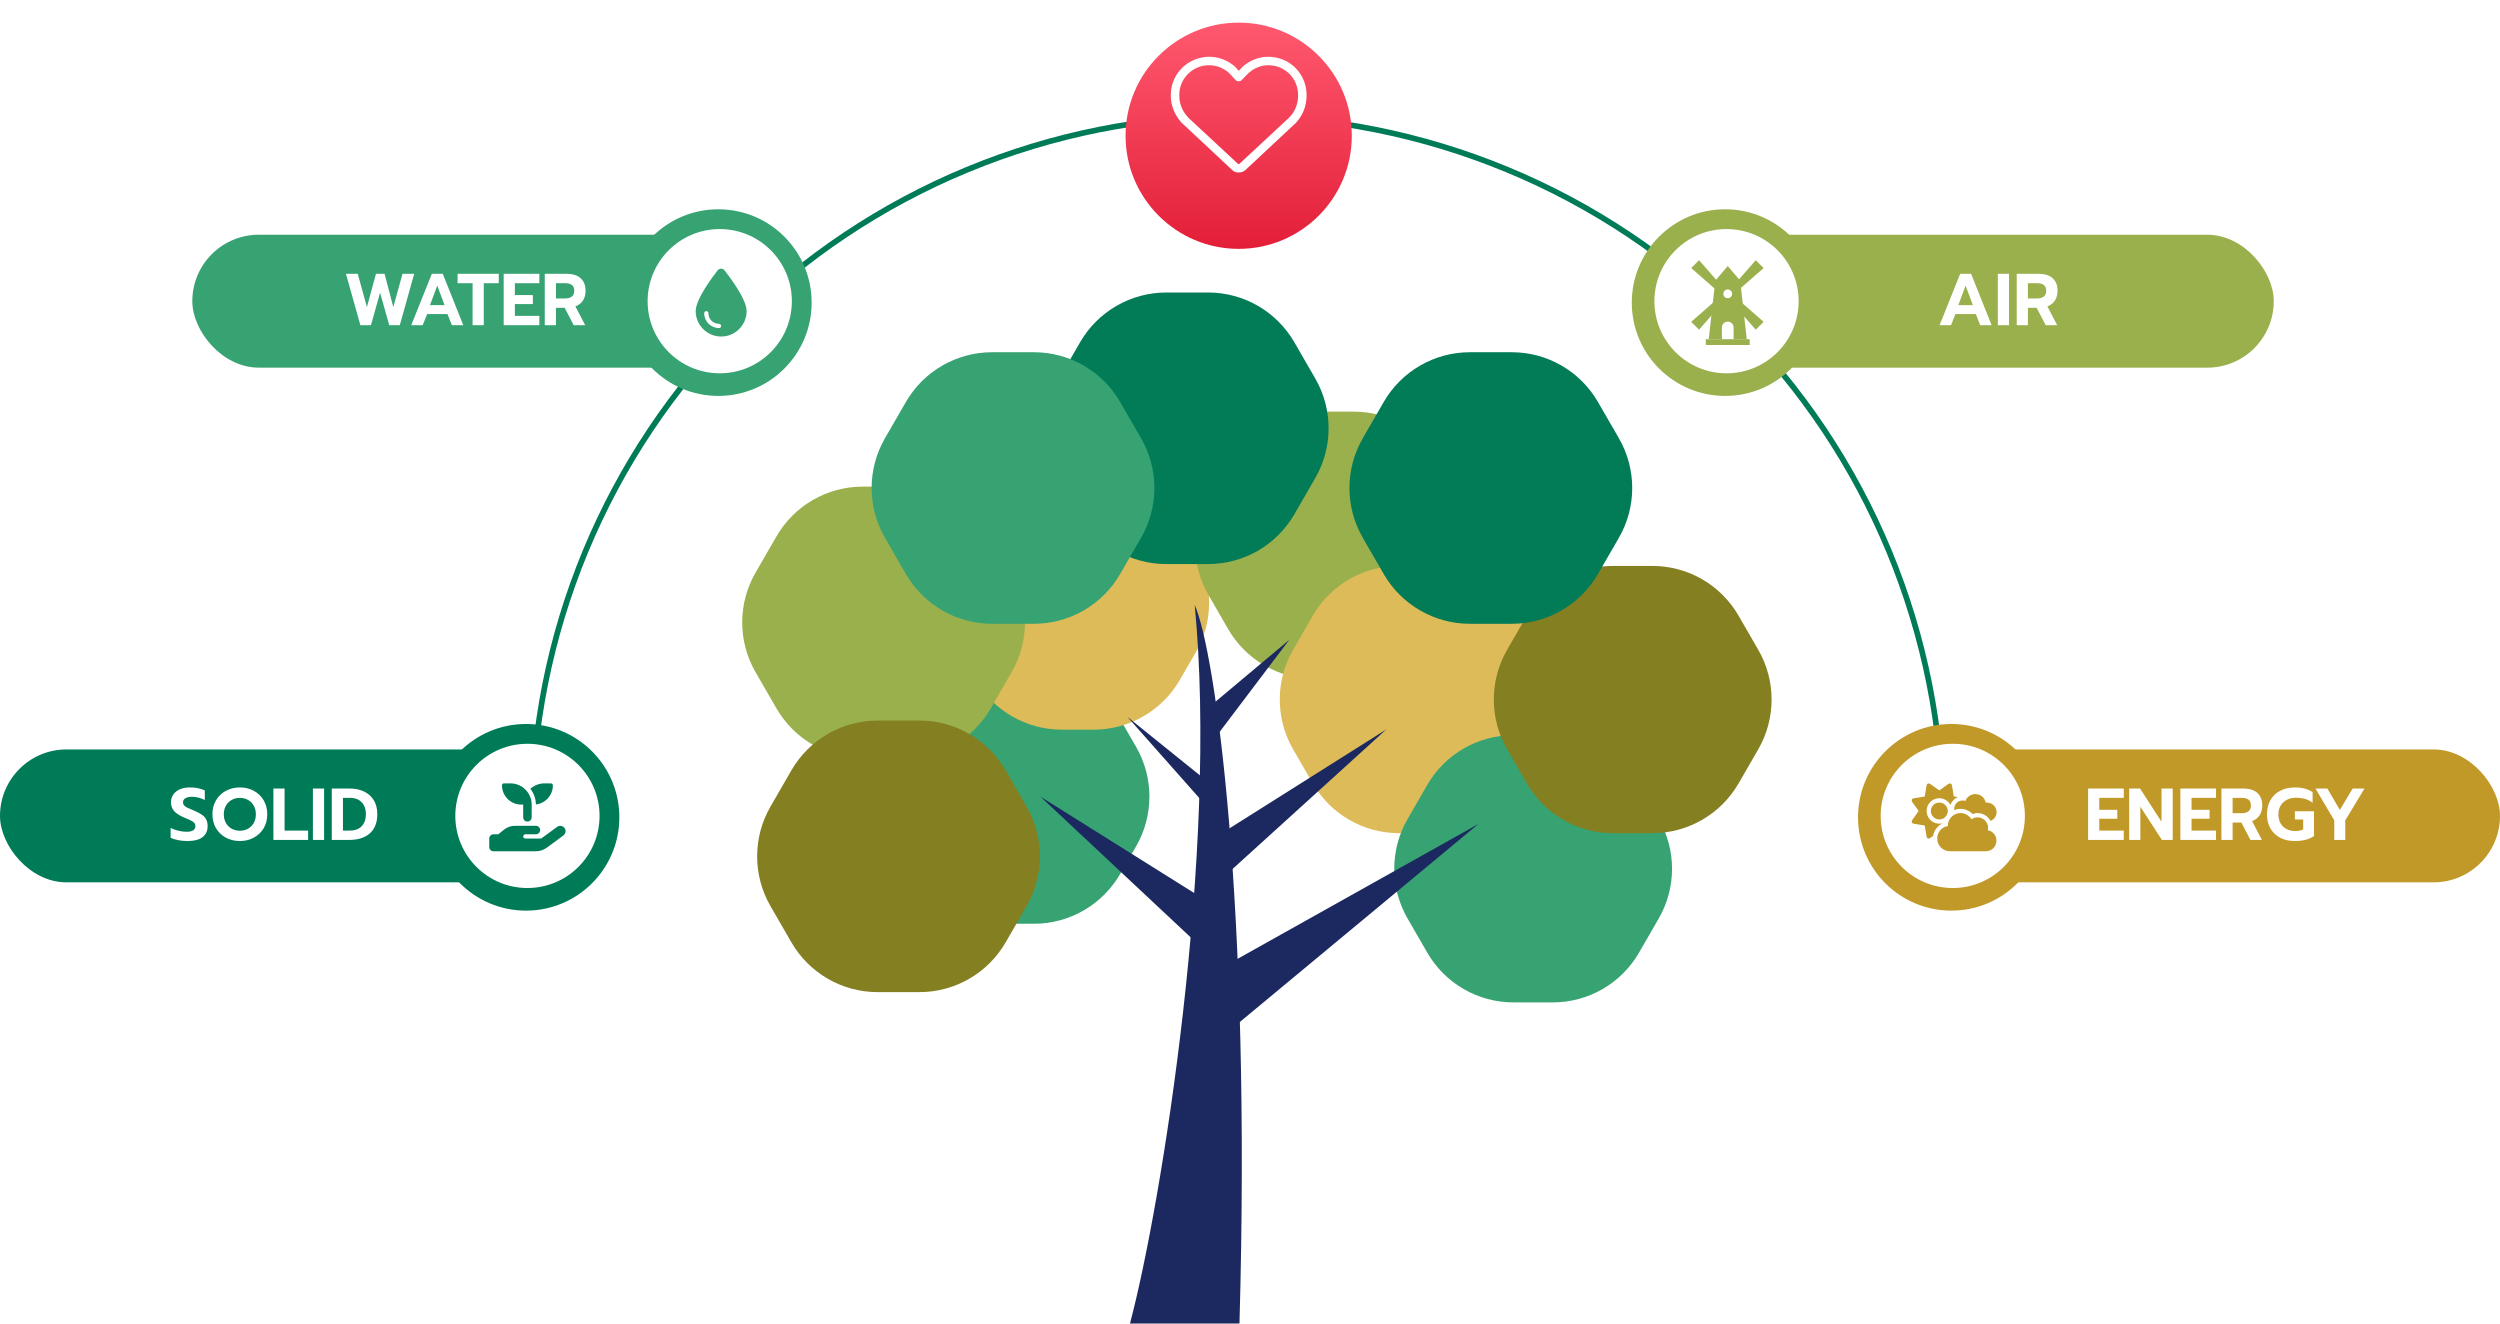 <svg width="884" height="468" viewBox="0 0 884 468" fill="none" xmlns="http://www.w3.org/2000/svg">
<path d="M687 290.5C687 257.735 680.546 225.291 668.008 195.02C655.469 164.75 637.091 137.245 613.923 114.077C590.755 90.909 563.25 72.531 532.98 59.992C502.709 47.453 470.265 41 437.5 41C404.735 41 372.291 47.453 342.02 59.992C311.75 72.531 284.245 90.909 261.077 114.077C237.909 137.245 219.531 164.75 206.992 195.021C194.454 225.291 188 257.735 188 290.5" stroke="#007B58" stroke-width="2"/>
<rect x="68" y="83" width="194" height="47" rx="23.5" fill="#37A372"/>
<path d="M122.332 96.826H126.492L129.742 108.578L132.94 96.826H135.982L139.076 108.578L142.326 96.826H146.46L141.364 115H137.646L134.396 103.482L131.172 115H127.428L122.332 96.826ZM152.692 96.826H156.566L163.82 115H159.79L158.23 111.048H151.028L149.468 115H145.412L152.692 96.826ZM157.19 107.902L154.616 100.986L152.042 107.902H157.19ZM167.108 100.128H161.804V96.826H176.364V100.128H171.06V115H167.108V100.128ZM178.102 96.826H190.712V100.128H182.054V104.34H188.424V107.512H182.054V111.698H190.712V115H178.102V96.826ZM192.625 96.826H200.503C202.566 96.826 204.169 97.346 205.313 98.386C206.475 99.409 207.055 100.891 207.055 102.832C207.055 104.184 206.743 105.337 206.119 106.29C205.495 107.226 204.611 107.911 203.467 108.344L206.925 115H202.869L199.671 108.838H196.577V115H192.625V96.826ZM199.801 105.536C200.807 105.536 201.595 105.319 202.167 104.886C202.757 104.453 203.051 103.768 203.051 102.832C203.051 101.844 202.765 101.151 202.193 100.752C201.621 100.336 200.824 100.128 199.801 100.128H196.577V105.536H199.801Z" fill="white"/>
<circle cx="254" cy="107" r="33" fill="#37A372"/>
<circle cx="254.5" cy="106.5" r="25.5" fill="white"/>
<path d="M255 119C250.031 119 246 114.969 246 110C246 105.734 252.094 97.719 253.781 95.562C254.062 95.234 254.484 95 254.953 95H255C255.469 95 255.891 95.234 256.172 95.562C257.859 97.719 264 105.734 264 110C264 114.969 259.969 119 255 119ZM250.5 110.75C250.5 110.375 250.125 110 249.75 110C249.328 110 249 110.375 249 110.75C249 113.656 251.344 116 254.25 116C254.625 116 255 115.672 255 115.25C255 114.875 254.625 114.5 254.25 114.5C252.141 114.5 250.5 112.859 250.5 110.75Z" fill="#37A372"/>
<rect x="610" y="83" width="194" height="47" rx="23.5" fill="#9AB04C"/>
<path d="M693.112 96.826H696.986L704.24 115H700.21L698.65 111.048H691.448L689.888 115H685.832L693.112 96.826ZM697.61 107.902L695.036 100.986L692.462 107.902H697.61ZM706.436 96.826H710.388V115H706.436V96.826ZM713.114 96.826H720.992C723.054 96.826 724.658 97.346 725.802 98.386C726.963 99.409 727.544 100.891 727.544 102.832C727.544 104.184 727.232 105.337 726.608 106.29C725.984 107.226 725.1 107.911 723.956 108.344L727.414 115H723.358L720.16 108.838H717.066V115H713.114V96.826ZM720.29 105.536C721.295 105.536 722.084 105.319 722.656 104.886C723.245 104.453 723.54 103.768 723.54 102.832C723.54 101.844 723.254 101.151 722.682 100.752C722.11 100.336 721.312 100.128 720.29 100.128H717.066V105.536H720.29Z" fill="white"/>
<circle cx="610" cy="107" r="33" fill="#9AB04C"/>
<circle cx="610.5" cy="106.5" r="25.5" fill="white"/>
<g clip-path="url(#clip0_164_762)">
<rect x="603.172" y="119.931" width="15.517" height="2.069" fill="#9AB04C"/>
<path fill-rule="evenodd" clip-rule="evenodd" d="M606.535 99.241L610.931 94.069L615.328 99.241L617.655 119.931H604.207L606.535 99.241ZM612.483 103.897C612.483 104.754 611.788 105.448 610.931 105.448C610.074 105.448 609.379 104.754 609.379 103.897C609.379 103.04 610.074 102.345 610.931 102.345C611.788 102.345 612.483 103.04 612.483 103.897ZM610.931 113.724C609.789 113.724 608.862 114.65 608.862 115.793V119.931H613V115.793C613 114.65 612.074 113.724 610.931 113.724Z" fill="#9AB04C"/>
<path d="M613.039 107.675L614.709 106.005L623.615 113.798L620.832 116.581L613.039 107.675Z" fill="#9AB04C"/>
<path d="M613.039 100.906L614.709 102.576L623.615 94.783L620.832 92L613.039 100.906Z" fill="#9AB04C"/>
<path d="M608.576 107.675L606.906 106.005L598 113.798L600.783 116.581L608.576 107.675Z" fill="#9AB04C"/>
<path d="M608.576 100.906L606.906 102.576L598 94.783L600.783 92L608.576 100.906Z" fill="#9AB04C"/>
</g>
<rect x="690" y="265" width="194" height="47" rx="23.5" fill="#C19928"/>
<path d="M738.352 278.826H750.962V282.128H742.304V286.34H748.674V289.512H742.304V293.698H750.962V297H738.352V278.826ZM752.875 278.826H756.723L764.315 290.578V278.826H768.267V297H764.445L756.827 285.248V297H752.875V278.826ZM770.979 278.826H783.589V282.128H774.931V286.34H781.301V289.512H774.931V293.698H783.589V297H770.979V278.826ZM785.502 278.826H793.38C795.443 278.826 797.046 279.346 798.19 280.386C799.352 281.409 799.932 282.891 799.932 284.832C799.932 286.184 799.62 287.337 798.996 288.29C798.372 289.226 797.488 289.911 796.344 290.344L799.802 297H795.746L792.548 290.838H789.454V297H785.502V278.826ZM792.678 287.536C793.684 287.536 794.472 287.319 795.044 286.886C795.634 286.453 795.928 285.768 795.928 284.832C795.928 283.844 795.642 283.151 795.07 282.752C794.498 282.336 793.701 282.128 792.678 282.128H789.454V287.536H792.678ZM811.441 297.39C809.5 297.39 807.784 297.009 806.293 296.246C804.803 295.466 803.65 294.365 802.835 292.944C802.021 291.523 801.613 289.85 801.613 287.926C801.613 286.002 802.021 284.329 802.835 282.908C803.65 281.469 804.803 280.369 806.293 279.606C807.784 278.826 809.5 278.436 811.441 278.436C812.759 278.436 813.92 278.575 814.925 278.852C815.948 279.112 816.884 279.528 817.733 280.1V283.87C816.971 283.246 816.095 282.795 815.107 282.518C814.137 282.223 813.027 282.076 811.779 282.076C810.618 282.076 809.569 282.319 808.633 282.804C807.715 283.272 806.987 283.948 806.449 284.832C805.912 285.716 805.643 286.747 805.643 287.926C805.643 289.122 805.886 290.171 806.371 291.072C806.874 291.956 807.576 292.641 808.477 293.126C809.379 293.611 810.419 293.854 811.597 293.854C812.672 293.854 813.608 293.663 814.405 293.282V289.772H811.467V286.86H818.227V295.622C816.511 296.801 814.249 297.39 811.441 297.39ZM825.408 290.084L818.752 278.826H822.964L827.358 286.392L831.908 278.826H836.094L829.282 290.084V297H825.408V290.084Z" fill="white"/>
<circle cx="690" cy="289" r="33" fill="#C19928"/>
<circle cx="690.5" cy="288.5" r="25.5" fill="white"/>
<path d="M689.781 277.094C690.016 277.188 690.156 277.375 690.203 277.656L690.859 281.594L692.312 281.875C691.094 282.344 690.109 283.375 689.688 284.641C688.938 283.234 687.438 282.25 685.75 282.25C683.266 282.25 681.25 284.266 681.25 286.75C681.25 289.234 683.266 291.25 685.75 291.25C686.125 291.25 686.453 291.203 686.828 291.156C685.094 292 683.875 293.641 683.547 295.562L682.422 296.406C682.188 296.547 681.906 296.547 681.672 296.453C681.438 296.359 681.297 296.125 681.25 295.891L680.594 291.906L676.609 291.25C676.375 291.203 676.141 291.062 676.047 290.828C675.953 290.594 675.953 290.312 676.094 290.078L678.438 286.75L676.094 283.469C675.953 283.234 675.953 282.953 676.047 282.719C676.141 282.484 676.375 282.344 676.609 282.297L680.594 281.641L681.25 277.656C681.297 277.375 681.438 277.188 681.672 277.094C681.906 277 682.188 277 682.422 277.141L685.75 279.484L689.031 277.141C689.266 277 689.547 277 689.781 277.094ZM682.75 286.75C682.75 285.719 683.312 284.734 684.25 284.172C685.141 283.656 686.312 283.656 687.25 284.172C688.141 284.734 688.75 285.719 688.75 286.75C688.75 287.828 688.141 288.812 687.25 289.375C686.312 289.891 685.141 289.891 684.25 289.375C683.312 288.812 682.75 287.828 682.75 286.75ZM703.844 290.266C702.953 288.625 701.219 287.5 699.203 287.5C698.641 287.5 698.031 287.641 697.516 287.828C696.391 286.703 694.891 286 693.25 286C692.453 286 691.703 286.188 691 286.422C691 286.328 691 286.188 691 286.047C691 284.359 692.312 283.047 694 283.047C694.328 283.047 694.656 283.094 694.984 283.188C695.5 281.781 696.859 280.797 698.5 280.797C700.328 280.797 701.828 282.062 702.156 283.797C702.297 283.797 702.438 283.797 702.625 283.797C704.453 283.797 706 285.297 706 287.172C706 288.578 705.109 289.797 703.844 290.266ZM705.953 297.25C705.953 299.359 704.312 301 702.203 301H689.5C687.016 301 685 298.984 685 296.5C685 294.297 686.594 292.422 688.75 292.094V292C688.75 289.516 690.766 287.5 693.25 287.5C694.844 287.5 696.297 288.391 697.094 289.703C697.703 289.281 698.453 289 699.25 289C701.312 289 703 290.688 703 292.75C703 293.031 702.953 293.312 702.906 293.594C704.641 293.875 705.953 295.422 705.953 297.25Z" fill="#C19928"/>
<rect y="265" width="194" height="47" rx="23.5" fill="#007B58"/>
<path d="M66.312 297.39C65.203 297.39 64.102 297.286 63.01 297.078C61.918 296.87 61.025 296.593 60.332 296.246V292.762C61.251 293.213 62.204 293.551 63.192 293.776C64.18 294.001 65.125 294.114 66.026 294.114C67.031 294.114 67.794 293.941 68.314 293.594C68.834 293.247 69.094 292.762 69.094 292.138C69.094 291.687 68.964 291.306 68.704 290.994C68.444 290.682 68.063 290.405 67.56 290.162C67.075 289.902 66.321 289.564 65.298 289.148C63.599 288.455 62.369 287.683 61.606 286.834C60.843 285.967 60.462 284.901 60.462 283.636C60.462 282.613 60.739 281.712 61.294 280.932C61.849 280.135 62.629 279.519 63.634 279.086C64.639 278.653 65.801 278.436 67.118 278.436C68.193 278.436 69.146 278.523 69.978 278.696C70.81 278.869 71.625 279.138 72.422 279.502V282.882C70.897 282.119 69.371 281.738 67.846 281.738C66.875 281.738 66.113 281.911 65.558 282.258C65.003 282.587 64.726 283.064 64.726 283.688C64.726 284.139 64.856 284.511 65.116 284.806C65.376 285.101 65.74 285.361 66.208 285.586C66.676 285.811 67.439 286.141 68.496 286.574C69.727 287.094 70.689 287.597 71.382 288.082C72.075 288.55 72.587 289.113 72.916 289.772C73.245 290.413 73.41 291.211 73.41 292.164C73.41 293.811 72.812 295.093 71.616 296.012C70.437 296.931 68.669 297.39 66.312 297.39ZM84.833 297.39C83.013 297.39 81.358 296.991 79.867 296.194C78.394 295.397 77.233 294.287 76.383 292.866C75.534 291.427 75.109 289.781 75.109 287.926C75.109 286.071 75.534 284.425 76.383 282.986C77.233 281.547 78.394 280.429 79.867 279.632C81.358 278.835 83.013 278.436 84.833 278.436C86.653 278.436 88.291 278.835 89.747 279.632C91.221 280.429 92.382 281.547 93.231 282.986C94.081 284.425 94.505 286.071 94.505 287.926C94.505 289.781 94.081 291.427 93.231 292.866C92.382 294.287 91.221 295.397 89.747 296.194C88.291 296.991 86.653 297.39 84.833 297.39ZM84.833 293.75C85.873 293.75 86.818 293.516 87.667 293.048C88.534 292.563 89.219 291.887 89.721 291.02C90.224 290.136 90.475 289.105 90.475 287.926C90.475 286.765 90.224 285.751 89.721 284.884C89.236 284 88.56 283.324 87.693 282.856C86.844 282.371 85.891 282.128 84.833 282.128C83.759 282.128 82.788 282.371 81.921 282.856C81.072 283.324 80.396 284 79.893 284.884C79.391 285.751 79.139 286.765 79.139 287.926C79.139 289.105 79.391 290.136 79.893 291.02C80.396 291.887 81.081 292.563 81.947 293.048C82.814 293.516 83.776 293.75 84.833 293.75ZM96.678 278.826H100.63V293.698H108.95V297H96.678V278.826ZM110.643 278.826H114.595V297H110.643V278.826ZM117.321 278.826H123.639C125.615 278.826 127.339 279.19 128.813 279.918C130.286 280.646 131.421 281.686 132.219 283.038C133.016 284.39 133.415 285.985 133.415 287.822C133.415 290.838 132.531 293.126 130.763 294.686C129.012 296.229 126.568 297 123.431 297H117.321V278.826ZM123.639 293.698C125.493 293.698 126.915 293.178 127.903 292.138C128.891 291.098 129.385 289.659 129.385 287.822C129.385 286.73 129.168 285.751 128.735 284.884C128.301 284.017 127.669 283.341 126.837 282.856C126.005 282.371 125.025 282.128 123.899 282.128H121.273V293.698H123.639Z" fill="white"/>
<circle cx="186" cy="289" r="33" fill="#007B58"/>
<circle cx="186.5" cy="288.5" r="25.5" fill="white"/>
<path d="M177.5 277.703C177.5 277.328 177.781 277 178.156 277H180.5C184.625 277 188 280.375 188 284.5V289C188 289.844 187.297 290.5 186.5 290.5C185.656 290.5 185 289.844 185 289V284.5H184.297C180.547 284.5 177.5 281.453 177.5 277.703ZM195.5 277.703C195.5 281.172 192.875 284.078 189.5 284.453C189.453 282.391 188.75 280.422 187.531 278.922C188.844 277.75 190.578 277 192.5 277H194.797C195.172 277 195.5 277.328 195.5 277.703ZM199.625 292.797C200.234 293.594 200.047 294.766 199.203 295.422L193.297 299.781C192.172 300.578 190.859 301 189.5 301H182H174.5C173.656 301 173 300.344 173 299.5V296.5C173 295.703 173.656 295 174.5 295H176.188L178.297 293.312C179.375 292.469 180.688 292 182.047 292H185.75H186.5H189.5C190.297 292 191 292.703 191 293.5C191 294.344 190.297 295 189.5 295H186.5H185.75C185.328 295 185 295.375 185 295.75C185 296.172 185.328 296.5 185.75 296.5H191.375L197 292.375C197.844 291.766 199.016 291.953 199.625 292.797ZM182.047 295H182C182.047 295 182.047 295 182.047 295Z" fill="#007B58"/>
<g filter="url(#filter0_d_164_762)">
<circle cx="438" cy="40" r="40" fill="url(#paint0_linear_164_762)"/>
</g>
<path d="M439.125 28.281L440.25 27.062L440.719 26.594C443.156 23.875 446.812 22.562 450.375 23.219C455.438 24.156 459 28.469 459 33.531V33.906C459 36.906 457.781 39.812 455.531 41.875L438.281 57.906C438.281 58 438.188 58 438 58C437.906 58 437.812 58 437.719 57.906L420.469 41.875C418.312 39.812 417 36.906 417 33.906V33.531C417 28.469 420.656 24.156 425.625 23.219C429.281 22.562 432.938 23.875 435.375 26.594L435.75 27.062L436.875 28.281C437.156 28.562 437.625 28.75 438 28.75C438.469 28.75 438.844 28.562 439.125 28.281ZM435.938 22.938C432.844 20.594 429 19.562 425.156 20.312C418.688 21.438 414 27.062 414 33.531V33.906C414 37.281 415.312 40.469 417.469 43C417.75 43.375 418.125 43.75 418.5 44.031L435.75 60.156C435.844 60.156 435.844 60.25 435.938 60.344C436.594 60.812 437.25 61 438 61C438.938 61 439.688 60.719 440.344 60.156L457.594 44.031C457.969 43.75 458.344 43.375 458.625 43C460.781 40.469 462 37.281 462 33.906V33.531C462 27.062 457.406 21.438 450.938 20.312C447.094 19.562 443.25 20.594 440.156 22.938C439.594 23.406 438.938 23.969 438.469 24.625L438.094 25L437.625 24.625C437.25 24.156 436.875 23.688 436.406 23.312C436.219 23.219 436.031 23.031 435.938 22.938Z" fill="white"/>
<path d="M401.719 264.08C408.006 274.971 408.006 288.389 401.719 299.28L396.081 309.044C389.793 319.935 378.173 326.644 365.597 326.644L354.323 326.644C341.747 326.644 330.126 319.935 323.839 309.044L318.201 299.28C311.913 288.389 311.913 274.971 318.201 264.08L323.839 254.316C330.126 243.425 341.747 236.716 354.323 236.716L365.597 236.716C378.173 236.716 389.793 243.425 396.081 254.316L401.719 264.08Z" fill="#37A372"/>
<path d="M422.839 195.44C429.127 206.331 429.127 219.749 422.839 230.64L417.201 240.404C410.913 251.295 399.293 258.004 386.717 258.004L375.443 258.004C362.867 258.004 351.247 251.295 344.959 240.404L339.321 230.64C333.033 219.749 333.033 206.331 339.321 195.44L344.959 185.676C351.247 174.785 362.867 168.076 375.443 168.076L386.717 168.076C399.293 168.076 410.913 174.785 417.201 185.676L422.839 195.44Z" fill="#DDBB59"/>
<path d="M516.118 175.2C522.406 186.091 522.406 199.509 516.118 210.4L509.161 222.45C502.873 233.341 491.253 240.05 478.677 240.05L464.763 240.05C452.187 240.05 440.566 233.341 434.278 222.45L427.321 210.4C421.033 199.509 421.033 186.091 427.321 175.2L434.278 163.15C440.566 152.259 452.187 145.55 464.763 145.55L478.677 145.55C491.253 145.55 502.873 152.259 509.161 163.15L516.118 175.2Z" fill="#9AB04C"/>
<path d="M546.038 229.76C552.326 240.651 552.326 254.069 546.038 264.96L539.081 277.01C532.793 287.901 521.173 294.61 508.597 294.61L494.682 294.61C482.107 294.61 470.486 287.901 464.198 277.01L457.241 264.96C450.953 254.069 450.953 240.651 457.241 229.76L464.198 217.71C470.486 206.819 482.107 200.11 494.682 200.11L508.597 200.11C521.173 200.11 532.793 206.819 539.081 217.71L546.038 229.76Z" fill="#DDBB59"/>
<path d="M586.519 289.6C592.807 300.491 592.807 313.909 586.519 324.8L579.562 336.85C573.274 347.741 561.653 354.45 549.077 354.45L535.163 354.45C522.587 354.45 510.967 347.741 504.679 336.85L497.722 324.8C491.434 313.909 491.434 300.491 497.722 289.6L504.679 277.55C510.967 266.659 522.587 259.95 535.163 259.95L549.077 259.95C561.653 259.95 573.274 266.659 579.562 277.55L586.519 289.6Z" fill="#37A372"/>
<path d="M621.719 229.76C628.006 240.651 628.006 254.069 621.719 264.96L614.761 277.01C608.473 287.901 596.853 294.61 584.277 294.61L570.363 294.61C557.787 294.61 546.166 287.901 539.879 277.01L532.921 264.96C526.633 254.069 526.633 240.651 532.921 229.76L539.879 217.71C546.166 206.819 557.787 200.11 570.363 200.11L584.277 200.11C596.853 200.11 608.473 206.819 614.761 217.71L621.719 229.76Z" fill="#847F21"/>
<path d="M572.439 154.96C578.727 165.851 578.727 179.269 572.439 190.16L565.041 202.972C558.754 213.863 547.133 220.572 534.557 220.572L519.763 220.572C507.187 220.572 495.567 213.863 489.279 202.972L481.881 190.16C475.594 179.269 475.594 165.851 481.881 154.96L489.279 142.148C495.567 131.257 507.187 124.548 519.763 124.548L534.557 124.548C547.133 124.548 558.754 131.257 565.041 142.148L572.439 154.96Z" fill="#027B57"/>
<path d="M465.078 133.84C471.366 144.731 471.366 158.149 465.078 169.04L457.681 181.852C451.393 192.743 439.773 199.452 427.197 199.452L412.403 199.452C399.827 199.452 388.206 192.743 381.918 181.852L374.521 169.04C368.233 158.149 368.233 144.731 374.521 133.84L381.918 121.028C388.206 110.137 399.827 103.428 412.402 103.428L427.197 103.428C439.773 103.428 451.393 110.137 457.681 121.028L465.078 133.84Z" fill="#027B57"/>
<path d="M357.719 202.48C364.006 213.371 364.006 226.789 357.719 237.68L350.321 250.492C344.033 261.383 332.413 268.092 319.837 268.092L305.043 268.092C292.467 268.092 280.846 261.383 274.559 250.492L267.161 237.68C260.873 226.789 260.873 213.371 267.161 202.48L274.559 189.668C280.846 178.777 292.467 172.068 305.043 172.068L319.837 172.068C332.413 172.068 344.033 178.777 350.321 189.668L357.719 202.48Z" fill="#9AB04C"/>
<path d="M403.479 154.96C409.767 165.851 409.767 179.269 403.479 190.16L396.081 202.972C389.794 213.863 378.173 220.572 365.597 220.572L350.803 220.572C338.227 220.572 326.607 213.863 320.319 202.972L312.921 190.16C306.634 179.269 306.634 165.851 312.922 154.96L320.319 142.148C326.607 131.257 338.227 124.548 350.803 124.548L365.597 124.548C378.173 124.548 389.794 131.257 396.082 142.148L403.479 154.96Z" fill="#37A372"/>
<path d="M362.998 285.2C369.286 296.091 369.286 309.509 362.998 320.4L355.601 333.212C349.313 344.103 337.693 350.812 325.117 350.812L310.322 350.812C297.747 350.812 286.126 344.103 279.838 333.212L272.441 320.4C266.153 309.509 266.153 296.091 272.441 285.2L279.838 272.388C286.126 261.497 297.747 254.788 310.322 254.788L325.117 254.788C337.693 254.788 349.313 261.497 355.601 272.388L362.998 285.2Z" fill="#847F21"/>
<path d="M422.44 213.92C430.888 300.512 410.707 426.053 399.56 468H438.28C442.504 318.048 429.48 229.467 422.44 213.92Z" fill="#1C2960"/>
<path d="M522.76 291.36L434.76 340.64V364.4L522.76 291.36Z" fill="#1C2960"/>
<path d="M490.2 257.92L433 309.84V294L490.2 257.92Z" fill="#1C2960"/>
<path d="M455.88 226.24L428.6 249.12V262.32L455.88 226.24Z" fill="#1C2960"/>
<path d="M398.68 253.52L425.96 284.32V275.52L398.68 253.52Z" fill="#1C2960"/>
<path d="M367.88 281.68L423.32 333.6L426.84 318.64L367.88 281.68Z" fill="#1C2960"/>
<defs>
<filter id="filter0_d_164_762" x="390" y="0" width="96" height="96" filterUnits="userSpaceOnUse" color-interpolation-filters="sRGB">
<feFlood flood-opacity="0" result="BackgroundImageFix"/>
<feColorMatrix in="SourceAlpha" type="matrix" values="0 0 0 0 0 0 0 0 0 0 0 0 0 0 0 0 0 0 127 0" result="hardAlpha"/>
<feOffset dy="8"/>
<feGaussianBlur stdDeviation="4"/>
<feColorMatrix type="matrix" values="0 0 0 0 0.89 0 0 0 0 0.118 0 0 0 0 0.22 0 0 0 0.1 0"/>
<feBlend mode="normal" in2="BackgroundImageFix" result="effect1_dropShadow_164_762"/>
<feBlend mode="normal" in="SourceGraphic" in2="effect1_dropShadow_164_762" result="shape"/>
</filter>
<linearGradient id="paint0_linear_164_762" x1="469.294" y1="80" x2="469.294" y2="0" gradientUnits="userSpaceOnUse">
<stop stop-color="#E31E38"/>
<stop offset="1" stop-color="#FF596F"/>
</linearGradient>
<clipPath id="clip0_164_762">
<rect width="30" height="30" fill="white" transform="translate(596 92)"/>
</clipPath>
</defs>
</svg>
